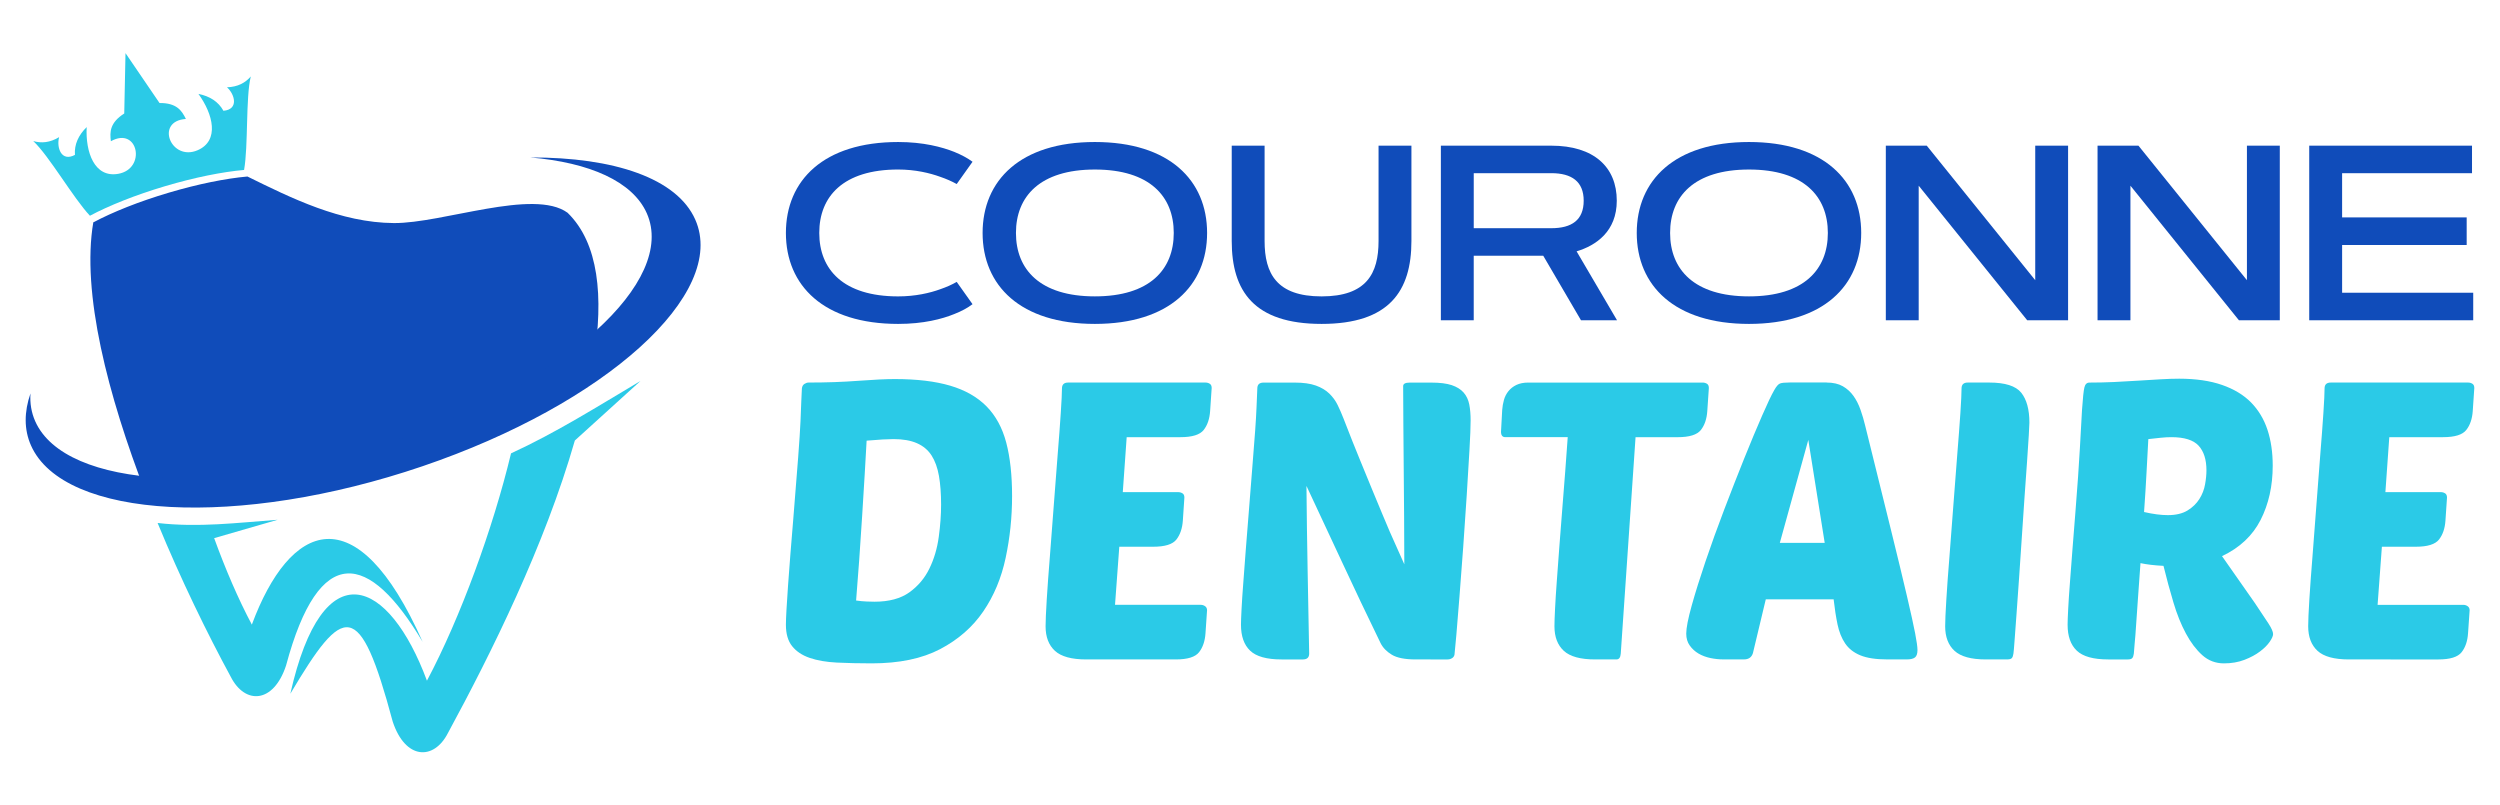 <?xml version="1.0" encoding="utf-8"?>
<!-- Generator: Adobe Illustrator 16.0.0, SVG Export Plug-In . SVG Version: 6.00 Build 0)  -->
<!DOCTYPE svg PUBLIC "-//W3C//DTD SVG 1.1//EN" "http://www.w3.org/Graphics/SVG/1.1/DTD/svg11.dtd">
<svg version="1.1" id="Calque_1" xmlns="http://www.w3.org/2000/svg" xmlns:xlink="http://www.w3.org/1999/xlink" x="0px" y="0px"
	 width="149px" height="48px" viewBox="0 0 149 48" enable-background="new 0 0 149 48" xml:space="preserve">
<g>
	<path fill="#104CBA" d="M53.53,17.665c1.022,0,1.894-0.202,2.51-0.428c0.363-0.124,0.689-0.269,0.98-0.436l0.943,1.328
		c-0.298,0.225-0.661,0.421-1.089,0.588c-0.732,0.297-1.835,0.588-3.344,0.588c-4.441,0-6.69-2.286-6.69-5.421
		c0-3.134,2.249-5.42,6.69-5.42c1.502,0,2.612,0.298,3.344,0.588c0.429,0.175,0.791,0.37,1.089,0.589l-0.943,1.327
		c-0.291-0.16-0.617-0.306-0.98-0.429c-0.617-0.225-1.488-0.436-2.51-0.436c-3.273,0-4.702,1.604-4.702,3.78
		S50.257,17.665,53.53,17.665z"/>
	<path fill="#104CBA" d="M58.563,13.884c0-3.134,2.25-5.42,6.691-5.42c4.44,0,6.689,2.286,6.689,5.42
		c0,3.135-2.25,5.421-6.689,5.421C60.813,19.305,58.563,17.019,58.563,13.884z M69.956,13.884c0-2.177-1.43-3.78-4.702-3.78
		c-3.273,0-4.703,1.604-4.703,3.78s1.43,3.78,4.703,3.78C68.526,17.665,69.956,16.061,69.956,13.884z"/>
	<path fill="#104CBA" d="M73.411,14.364V8.682h1.959v5.682c0,1.938,0.719,3.301,3.396,3.301s3.396-1.363,3.396-3.301V8.682h1.959
		v5.682c0,2.981-1.32,4.941-5.354,4.941S73.411,17.345,73.411,14.364z"/>
	<path fill="#104CBA" d="M85.876,19.086V8.682h6.582c2.531,0,3.902,1.27,3.902,3.279c0,1.829-1.233,2.67-2.395,3.019l2.409,4.106
		h-2.148l-2.249-3.845h-4.143v3.845H85.876z M87.835,10.322v3.279h4.623c1.218,0,1.93-0.486,1.93-1.64c0-1.139-0.712-1.64-1.93-1.64
		H87.835z"/>
	<path fill="#104CBA" d="M97.55,13.884c0-3.134,2.249-5.42,6.689-5.42s6.689,2.286,6.689,5.42c0,3.135-2.249,5.421-6.689,5.421
		S97.55,17.019,97.55,13.884z M108.94,13.884c0-2.177-1.429-3.78-4.701-3.78s-4.701,1.604-4.701,3.78s1.429,3.78,4.701,3.78
		S108.94,16.061,108.94,13.884z"/>
	<path fill="#104CBA" d="M112.396,8.682h2.439L121.3,16.7V8.682h1.958v10.404h-2.438l-6.466-8.018v8.018h-1.959V8.682z"/>
	<path fill="#104CBA" d="M125.014,8.682h2.438l6.465,8.018V8.682h1.959v10.404h-2.438l-6.464-8.018v8.018h-1.96V8.682z"/>
	<path fill="#104CBA" d="M147.014,12.956v1.647h-7.424v2.845h7.814v1.639h-9.774V8.682h9.702v1.64h-7.742v2.634H147.014z"/>
</g>
<g>
	<path fill="#2BCAE7" d="M47.793,23.149c0.015-0.123,0.066-0.213,0.151-0.267S48.11,22.8,48.188,22.8
		c1.054,0,2.042-0.034,2.964-0.104c0.921-0.069,1.646-0.104,2.173-0.104c1.316,0,2.42,0.132,3.311,0.396
		c0.891,0.264,1.611,0.674,2.162,1.232c0.549,0.558,0.941,1.278,1.174,2.161c0.232,0.883,0.348,1.944,0.348,3.184
		c0,1.256-0.127,2.483-0.384,3.685c-0.255,1.201-0.701,2.267-1.336,3.195c-0.635,0.93-1.492,1.678-2.568,2.243
		c-1.077,0.565-2.437,0.849-4.079,0.849c-0.759,0-1.453-0.017-2.08-0.047c-0.627-0.032-1.166-0.125-1.615-0.279
		c-0.45-0.155-0.798-0.387-1.046-0.698c-0.249-0.31-0.372-0.735-0.372-1.278c0-0.2,0.012-0.503,0.035-0.905
		c0.023-0.403,0.054-0.883,0.093-1.441c0.039-0.557,0.085-1.173,0.139-1.847c0.055-0.675,0.112-1.383,0.174-2.127
		c0.125-1.534,0.221-2.757,0.291-3.673c0.069-0.913,0.116-1.63,0.139-2.149c0.023-0.519,0.039-0.909,0.046-1.173
		C47.765,23.653,47.777,23.398,47.793,23.149z M52.116,35.862c0.867,0,1.56-0.186,2.08-0.557c0.519-0.373,0.918-0.845,1.197-1.42
		c0.279-0.572,0.465-1.2,0.557-1.882c0.093-0.681,0.14-1.323,0.14-1.93c0-0.649-0.043-1.22-0.128-1.708
		c-0.085-0.487-0.232-0.894-0.441-1.22c-0.209-0.324-0.5-0.568-0.872-0.731s-0.837-0.244-1.395-0.244
		c-0.17,0-0.387,0.008-0.65,0.022c-0.264,0.016-0.581,0.039-0.953,0.071c-0.032,0.572-0.07,1.251-0.116,2.033
		c-0.047,0.782-0.097,1.603-0.151,2.463c-0.055,0.859-0.113,1.729-0.174,2.603c-0.063,0.876-0.125,1.687-0.186,2.429
		c0.232,0.031,0.441,0.052,0.627,0.059C51.836,35.859,51.991,35.862,52.116,35.862z"/>
	<path fill="#2BCAE7" d="M64.735,39.302c-0.868,0-1.488-0.17-1.86-0.511c-0.372-0.342-0.558-0.829-0.558-1.465
		c0-0.31,0.023-0.841,0.069-1.593c0.047-0.75,0.108-1.606,0.187-2.567c0.077-0.959,0.154-1.975,0.232-3.045
		c0.077-1.068,0.155-2.076,0.232-3.021c0.077-0.945,0.139-1.773,0.185-2.486c0.047-0.713,0.071-1.202,0.071-1.465
		c0-0.231,0.123-0.349,0.371-0.349h8.181c0.093,0,0.177,0.023,0.255,0.07c0.077,0.047,0.116,0.131,0.116,0.256l-0.093,1.372
		c-0.031,0.464-0.159,0.841-0.383,1.127c-0.225,0.287-0.687,0.43-1.382,0.43h-3.208l-0.232,3.276h3.299
		c0.093,0,0.178,0.023,0.256,0.07c0.078,0.046,0.116,0.132,0.116,0.256l-0.092,1.372c-0.032,0.464-0.16,0.839-0.384,1.127
		c-0.224,0.286-0.685,0.429-1.383,0.429H66.71l-0.255,3.463h5.113c0.092,0,0.178,0.028,0.256,0.082
		c0.077,0.054,0.116,0.136,0.116,0.243l-0.093,1.371c-0.031,0.465-0.16,0.842-0.383,1.127c-0.225,0.287-0.686,0.431-1.383,0.431
		H64.735z"/>
	<path fill="#2BCAE7" d="M84.372,39.302c-0.635,0-1.108-0.093-1.417-0.279c-0.311-0.186-0.535-0.418-0.674-0.696
		c-0.806-1.658-1.562-3.246-2.267-4.765s-1.421-3.052-2.149-4.602c0.015,1.673,0.037,3.339,0.069,4.997
		c0.031,1.657,0.062,3.321,0.093,4.997c0,0.231-0.125,0.348-0.372,0.348h-1.278c-0.882,0-1.507-0.175-1.87-0.523
		c-0.364-0.348-0.545-0.862-0.545-1.546c0-0.185,0.012-0.499,0.035-0.939c0.022-0.442,0.058-0.966,0.104-1.569
		c0.046-0.604,0.096-1.266,0.15-1.987c0.054-0.719,0.112-1.452,0.175-2.196c0.092-1.177,0.17-2.153,0.231-2.928
		c0.063-0.775,0.113-1.43,0.152-1.964c0.037-0.535,0.065-0.991,0.08-1.372c0.017-0.379,0.031-0.755,0.047-1.127
		c0-0.231,0.123-0.349,0.372-0.349h1.858c0.512,0,0.931,0.059,1.256,0.175s0.593,0.275,0.802,0.477s0.376,0.43,0.5,0.686
		c0.124,0.255,0.239,0.523,0.349,0.802c0.372,0.961,0.7,1.789,0.988,2.486c0.286,0.697,0.536,1.31,0.754,1.836
		c0.217,0.527,0.406,0.984,0.57,1.371c0.162,0.388,0.313,0.743,0.452,1.07c0.14,0.325,0.279,0.638,0.419,0.939
		c0.139,0.303,0.287,0.632,0.441,0.987c0-0.912-0.004-1.854-0.012-2.822s-0.015-1.914-0.023-2.835
		c-0.008-0.923-0.015-1.81-0.022-2.661c-0.008-0.853-0.012-1.62-0.012-2.301c0-0.14,0.132-0.21,0.395-0.21h1.278
		c0.512,0,0.918,0.051,1.221,0.151c0.302,0.102,0.538,0.248,0.709,0.441c0.17,0.194,0.282,0.431,0.337,0.709
		c0.054,0.279,0.081,0.597,0.081,0.953c0,0.387-0.024,0.98-0.07,1.777c-0.047,0.798-0.101,1.693-0.162,2.685
		c-0.063,0.992-0.132,2.019-0.209,3.078c-0.078,1.063-0.151,2.043-0.222,2.94c-0.069,0.899-0.132,1.663-0.186,2.291
		c-0.054,0.627-0.09,0.995-0.104,1.103c0,0.124-0.043,0.218-0.128,0.279s-0.182,0.093-0.291,0.093H84.372z"/>
	<path fill="#2BCAE7" d="M97.479,26.055l-0.882,12.899c-0.017,0.231-0.102,0.348-0.256,0.348h-1.278
		c-0.867,0-1.487-0.17-1.859-0.511c-0.371-0.342-0.559-0.829-0.559-1.465c0-0.232,0.013-0.58,0.036-1.045
		c0.022-0.465,0.058-1.011,0.104-1.64c0.047-0.626,0.096-1.308,0.151-2.046c0.055-0.734,0.112-1.478,0.173-2.229
		c0.063-0.752,0.121-1.499,0.176-2.243c0.053-0.744,0.104-1.434,0.151-2.068h-3.72c-0.171,0-0.256-0.108-0.256-0.325l0.071-1.301
		c0.014-0.202,0.05-0.399,0.104-0.594c0.053-0.192,0.142-0.367,0.267-0.522c0.124-0.155,0.283-0.279,0.476-0.372
		c0.194-0.092,0.431-0.14,0.709-0.14h10.389c0.094,0,0.179,0.023,0.257,0.07c0.077,0.047,0.114,0.131,0.114,0.256l-0.093,1.372
		c-0.031,0.464-0.157,0.841-0.382,1.127c-0.226,0.287-0.686,0.43-1.384,0.43H97.479z"/>
	<path fill="#2BCAE7" d="M108.866,22.8c0.388,0,0.711,0.074,0.967,0.221c0.255,0.147,0.467,0.341,0.638,0.582
		c0.17,0.24,0.309,0.515,0.418,0.826c0.11,0.31,0.202,0.627,0.279,0.952c0.619,2.51,1.131,4.579,1.535,6.205
		c0.4,1.627,0.72,2.94,0.951,3.939c0.233,0.999,0.397,1.739,0.489,2.219c0.093,0.481,0.139,0.814,0.139,1
		c0,0.217-0.051,0.364-0.151,0.441c-0.1,0.078-0.261,0.116-0.477,0.116h-1.186c-0.664,0-1.195-0.081-1.592-0.243
		c-0.395-0.164-0.695-0.399-0.905-0.71s-0.36-0.685-0.453-1.127c-0.092-0.442-0.17-0.94-0.233-1.499h-4.044l-0.767,3.207
		c-0.078,0.248-0.256,0.372-0.533,0.372h-1.233c-0.247,0-0.503-0.026-0.767-0.081c-0.264-0.056-0.5-0.144-0.709-0.267
		c-0.21-0.124-0.383-0.283-0.522-0.478c-0.14-0.193-0.21-0.43-0.21-0.709c0-0.34,0.109-0.897,0.326-1.674
		c0.216-0.773,0.491-1.653,0.824-2.636c0.333-0.984,0.706-2.016,1.116-3.092c0.41-1.077,0.81-2.096,1.196-3.057
		c0.387-0.96,0.74-1.805,1.059-2.533c0.316-0.728,0.56-1.24,0.731-1.534c0.123-0.217,0.236-0.345,0.338-0.384
		c0.1-0.039,0.289-0.059,0.567-0.059H108.866z M106.078,32.353h2.674l-0.977-6.135L106.078,32.353z"/>
	<path fill="#2BCAE7" d="M118.35,39.302c-0.868,0-1.487-0.17-1.859-0.511c-0.372-0.342-0.559-0.829-0.559-1.465
		c0-0.31,0.024-0.841,0.07-1.593c0.046-0.75,0.107-1.606,0.186-2.567c0.078-0.959,0.154-1.975,0.232-3.045
		c0.077-1.068,0.155-2.076,0.232-3.021c0.077-0.945,0.139-1.773,0.187-2.486c0.047-0.713,0.069-1.202,0.069-1.465
		c0-0.231,0.125-0.349,0.372-0.349h1.278c0.944,0,1.58,0.201,1.906,0.604c0.324,0.403,0.488,1,0.488,1.79
		c0,0.078-0.013,0.326-0.036,0.743c-0.022,0.42-0.058,0.946-0.104,1.582c-0.046,0.636-0.097,1.344-0.151,2.126
		s-0.107,1.585-0.162,2.405c-0.054,0.822-0.109,1.623-0.162,2.405c-0.055,0.783-0.104,1.492-0.151,2.127s-0.086,1.166-0.117,1.592
		c-0.03,0.426-0.054,0.686-0.068,0.779c-0.017,0.123-0.046,0.211-0.094,0.267c-0.046,0.055-0.139,0.081-0.279,0.081H118.35z"/>
	<path fill="#2BCAE7" d="M125.646,39.302c-0.883,0-1.506-0.175-1.87-0.523c-0.366-0.348-0.547-0.862-0.547-1.546
		c0-0.185,0.012-0.499,0.035-0.939c0.023-0.442,0.057-0.966,0.104-1.569c0.047-0.604,0.097-1.266,0.151-1.987
		c0.054-0.719,0.111-1.452,0.174-2.196c0.125-1.564,0.213-2.835,0.267-3.812c0.055-0.976,0.098-1.742,0.128-2.3
		c0.048-0.698,0.094-1.144,0.141-1.337c0.046-0.193,0.146-0.291,0.301-0.291c0.48,0,0.973-0.011,1.477-0.034
		c0.502-0.023,0.988-0.05,1.451-0.082c0.466-0.03,0.903-0.058,1.314-0.08c0.411-0.024,0.778-0.036,1.104-0.036
		c0.991,0,1.844,0.125,2.557,0.372c0.712,0.248,1.29,0.597,1.731,1.046c0.441,0.451,0.767,0.993,0.977,1.627
		c0.209,0.635,0.313,1.348,0.313,2.138c0,1.209-0.24,2.286-0.72,3.231c-0.481,0.943-1.248,1.664-2.302,2.162l1.952,2.787
		c0.356,0.527,0.628,0.934,0.813,1.222c0.186,0.286,0.279,0.498,0.279,0.637c0,0.109-0.067,0.261-0.198,0.454
		c-0.132,0.193-0.325,0.389-0.581,0.581c-0.255,0.194-0.565,0.36-0.929,0.5c-0.364,0.14-0.771,0.21-1.22,0.21
		c-0.496,0-0.927-0.163-1.29-0.488c-0.365-0.327-0.69-0.755-0.977-1.291c-0.287-0.534-0.536-1.15-0.743-1.847
		c-0.21-0.698-0.407-1.426-0.594-2.186c-0.558-0.029-1.014-0.084-1.371-0.162c-0.046,0.683-0.092,1.332-0.14,1.953
		c-0.046,0.618-0.085,1.173-0.116,1.66c-0.03,0.489-0.062,0.892-0.094,1.209c-0.029,0.318-0.046,0.508-0.046,0.57
		c-0.016,0.123-0.046,0.211-0.093,0.267c-0.046,0.055-0.14,0.081-0.278,0.081H125.646z M129.412,26.055
		c-0.187,0-0.396,0.011-0.628,0.035c-0.232,0.022-0.481,0.05-0.744,0.081c-0.031,0.543-0.065,1.189-0.104,1.94
		c-0.039,0.752-0.089,1.554-0.15,2.406c0.541,0.124,1.014,0.185,1.417,0.185c0.48,0,0.871-0.093,1.174-0.278
		c0.302-0.186,0.537-0.414,0.708-0.686c0.171-0.271,0.283-0.562,0.337-0.871c0.056-0.311,0.082-0.59,0.082-0.837
		c0-0.635-0.154-1.123-0.465-1.465C130.728,26.226,130.186,26.055,129.412,26.055z"/>
	<path fill="#2BCAE7" d="M139.985,39.302c-0.868,0-1.487-0.17-1.86-0.511c-0.37-0.342-0.557-0.829-0.557-1.465
		c0-0.31,0.023-0.841,0.069-1.593c0.047-0.75,0.108-1.606,0.187-2.567c0.077-0.959,0.154-1.975,0.232-3.045
		c0.077-1.068,0.154-2.076,0.232-3.021c0.077-0.945,0.139-1.773,0.186-2.486c0.047-0.713,0.07-1.202,0.07-1.465
		c0-0.231,0.123-0.349,0.372-0.349h8.18c0.094,0,0.179,0.023,0.255,0.07c0.078,0.047,0.117,0.131,0.117,0.256l-0.093,1.372
		c-0.031,0.464-0.159,0.841-0.385,1.127c-0.224,0.287-0.685,0.43-1.382,0.43h-3.207l-0.232,3.276h3.301
		c0.093,0,0.178,0.023,0.255,0.07c0.077,0.046,0.116,0.132,0.116,0.256l-0.093,1.372c-0.031,0.464-0.159,0.839-0.384,1.127
		c-0.225,0.286-0.686,0.429-1.382,0.429h-2.022l-0.256,3.463h5.113c0.094,0,0.177,0.028,0.255,0.082s0.117,0.136,0.117,0.243
		l-0.094,1.371c-0.031,0.465-0.159,0.842-0.384,1.127c-0.224,0.287-0.686,0.431-1.382,0.431H139.985z"/>
</g>
<path fill="#2BCAE7" d="M9.393,31.17c1.393,3.379,2.958,6.583,4.363,9.172c0.848,1.662,2.545,1.594,3.293-0.677
	c1.98-7.384,4.957-6.771,8.142-1.406c-3.959-8.912-7.929-7.101-10.181-1.032c-0.812-1.527-1.571-3.298-2.246-5.154l3.786-1.095
	C14.11,31.158,11.834,31.45,9.393,31.17L9.393,31.17z"/>
<path fill="#104CBA" d="M23.475,13.295c-3.168-0.021-6.13-1.495-8.728-2.775c-1.279,0.114-2.932,0.442-4.697,0.967
	c-1.772,0.525-3.341,1.155-4.476,1.76l-0.011-0.012c-0.72,4.209,0.867,10.324,3.121,16.159c0.996,0.137,2.084,0.201,3.244,0.192
	c0.398-0.565,18.248-3.874,23.46-8.138c0.599-3.773,0.296-6.963-1.562-8.769C31.815,11.213,26.382,13.314,23.475,13.295
	L23.475,13.295z"/>
<path fill="#2BCAE7" d="M34.261,26.254c-1.785,6.227-4.975,12.664-7.561,17.43c-0.848,1.662-2.545,1.595-3.294-0.677
	c-1.979-7.382-2.917-7.026-6.102-1.66c1.948-8.658,5.89-6.847,8.142-0.777c2.004-3.776,3.937-9.081,5.012-13.55
	c2.691-1.235,5.17-2.805,7.713-4.313L34.261,26.254L34.261,26.254z"/>
<path fill="#104CBA" d="M31.609,9.385c4.998-0.016,8.74,1.243,9.829,3.704c1.949,4.404-5.334,10.985-16.267,14.702
	C14.238,31.508,3.795,30.95,1.846,26.547c-0.42-0.949-0.41-1.998-0.029-3.099c-0.04,0.579,0.05,1.134,0.28,1.656
	c1.794,4.054,11.408,4.567,21.475,1.146c10.067-3.422,16.772-9.482,14.978-13.537C37.707,10.809,35.138,9.686,31.609,9.385
	L31.609,9.385z"/>
<path fill-rule="evenodd" clip-rule="evenodd" fill="#2BCAE7" d="M1.982,8.407c0.95,0.89,2.375,3.381,3.377,4.451
	c1.136-0.605,2.705-1.234,4.477-1.761s3.43-0.855,4.711-0.968c0.257-1.444,0.091-4.308,0.4-5.572
	c-0.325,0.378-0.772,0.623-1.418,0.646c0.464,0.412,0.719,1.319-0.212,1.4c-0.304-0.549-0.816-0.869-1.491-1.007
	c0.877,1.207,1.272,2.791-0.051,3.359c-1.586,0.682-2.559-1.741-0.696-1.865c-0.243-0.501-0.551-0.959-1.571-0.95
	C8.832,5.149,8.156,4.157,7.48,3.167C7.455,4.365,7.43,5.565,7.405,6.764c-0.86,0.549-0.868,1.101-0.797,1.654
	c1.627-0.913,2.136,1.648,0.434,1.943c-1.418,0.246-1.953-1.297-1.876-2.786c-0.49,0.484-0.745,1.031-0.7,1.657
	C3.642,9.673,3.36,8.772,3.524,8.174C2.97,8.507,2.461,8.546,1.982,8.407L1.982,8.407z"/>
</svg>
